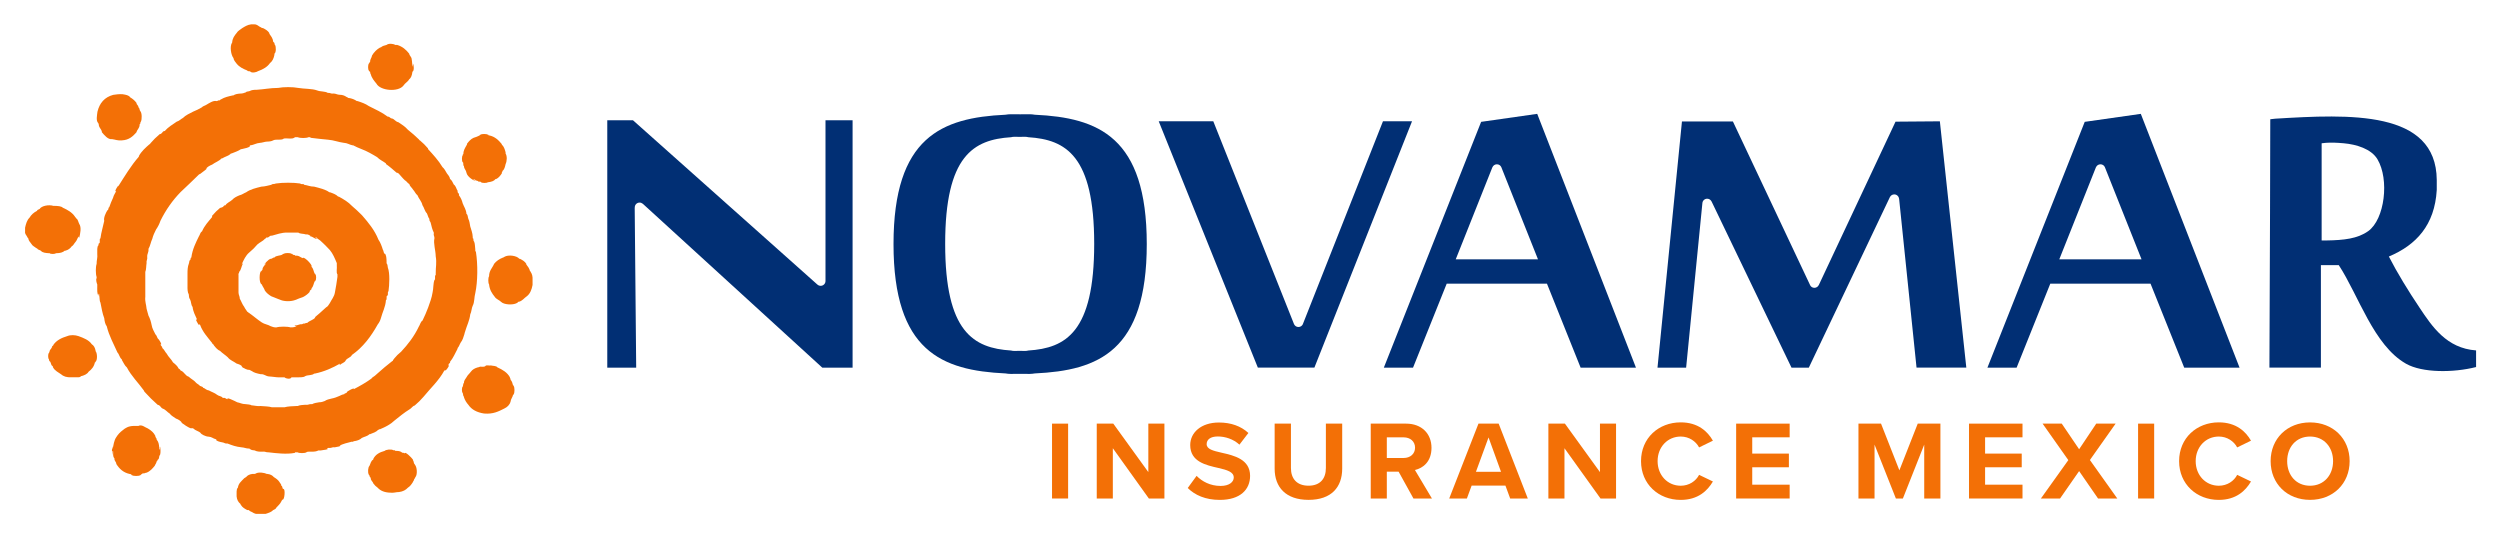 <svg width="219" height="47" viewBox="0 0 219 47" fill="none" xmlns="http://www.w3.org/2000/svg">
<path d="M92.158 43.669V37.11H93.567V43.669H92.158Z" fill="#F37006"/>
<path d="M100.64 43.669L97.484 39.264V43.669H96.075V37.11H97.524L100.594 41.357V37.11H102.003V43.669H100.644H100.64Z" fill="#F37006"/>
<path d="M104.821 41.683C105.287 42.166 106.013 42.568 106.925 42.568C107.701 42.568 108.077 42.206 108.077 41.831C108.077 41.339 107.5 41.173 106.736 40.995C105.653 40.749 104.263 40.454 104.263 38.988C104.263 37.897 105.215 37.012 106.777 37.012C107.829 37.012 108.704 37.325 109.359 37.928L108.574 38.951C108.037 38.459 107.323 38.235 106.677 38.235C106.032 38.235 105.703 38.511 105.703 38.905C105.703 39.347 106.258 39.486 107.025 39.661C108.117 39.907 109.508 40.233 109.508 41.686C109.508 42.885 108.645 43.791 106.857 43.791C105.585 43.791 104.672 43.367 104.045 42.75L104.821 41.686V41.683Z" fill="#F37006"/>
<path d="M111.656 37.11H113.086V41.004C113.086 41.92 113.592 42.547 114.626 42.547C115.659 42.547 116.147 41.917 116.147 41.004V37.11H117.577V41.044C117.577 42.676 116.634 43.788 114.629 43.788C112.624 43.788 111.659 42.667 111.659 41.053V37.11H111.656Z" fill="#F37006"/>
<path d="M123.819 43.669L122.518 41.318H121.485V43.669H120.076V37.11H123.173C124.554 37.11 125.399 38.005 125.399 39.225C125.399 40.445 124.663 41.004 123.949 41.173L125.439 43.672H123.819V43.669ZM122.965 38.309H121.485V40.119H122.965C123.53 40.119 123.959 39.766 123.959 39.215C123.959 38.665 123.53 38.312 122.965 38.312V38.309Z" fill="#F37006"/>
<path d="M132.292 43.669L131.876 42.538H128.915L128.499 43.669H126.951L129.514 37.11H131.283L133.835 43.669H132.295H132.292ZM130.396 38.318L129.294 41.327H131.488L130.396 38.318Z" fill="#F37006"/>
<path d="M140.206 43.669L137.047 39.264V43.669H135.638V37.11H137.087L140.157 41.357V37.11H141.566V43.669H140.206Z" fill="#F37006"/>
<path d="M143.754 40.392C143.754 38.376 145.293 36.999 147.23 36.999C148.739 36.999 149.583 37.786 150.051 38.604L148.841 39.194C148.562 38.662 147.966 38.241 147.233 38.241C146.082 38.241 145.206 39.157 145.206 40.395C145.206 41.634 146.082 42.55 147.233 42.55C147.969 42.55 148.565 42.138 148.841 41.597L150.051 42.178C149.573 42.995 148.742 43.791 147.23 43.791C145.293 43.791 143.754 42.415 143.754 40.399V40.392Z" fill="#F37006"/>
<path d="M152.087 43.669V37.11H156.774V38.309H153.496V39.735H156.706V40.933H153.496V42.458H156.774V43.669H152.087Z" fill="#F37006"/>
<path d="M168.562 43.669V38.948L166.693 43.669H166.079L164.21 38.948V43.669H162.801V37.11H164.778L166.386 41.201L167.994 37.11H169.98V43.669H168.559H168.562Z" fill="#F37006"/>
<path d="M172.485 43.669V37.11H177.171V38.309H173.894V39.735H177.103V40.933H173.894V42.458H177.171V43.669H172.485Z" fill="#F37006"/>
<path d="M183.789 43.669L182.131 41.268L180.461 43.669H178.782L181.185 40.306L178.931 37.11H180.61L182.131 39.354L183.63 37.11H185.328L183.075 40.297L185.477 43.672H183.789V43.669Z" fill="#F37006"/>
<path d="M187.296 43.669V37.11H188.705V43.669H187.296Z" fill="#F37006"/>
<path d="M190.89 40.392C190.89 38.376 192.429 36.999 194.366 36.999C195.874 36.999 196.719 37.786 197.187 38.604L195.977 39.194C195.697 38.662 195.102 38.241 194.369 38.241C193.218 38.241 192.342 39.157 192.342 40.395C192.342 41.634 193.218 42.55 194.369 42.55C195.105 42.55 195.701 42.138 195.977 41.597L197.187 42.178C196.709 42.995 195.877 43.791 194.366 43.791C192.429 43.791 190.89 42.415 190.89 40.399V40.392Z" fill="#F37006"/>
<path d="M202.361 37.003C204.366 37.003 205.828 38.419 205.828 40.395C205.828 42.372 204.369 43.788 202.361 43.788C200.353 43.788 198.907 42.372 198.907 40.395C198.907 38.419 200.365 37.003 202.361 37.003ZM202.361 38.241C201.138 38.241 200.356 39.166 200.356 40.395C200.356 41.625 201.141 42.55 202.361 42.55C203.581 42.55 204.378 41.616 204.378 40.395C204.378 39.175 203.584 38.241 202.361 38.241Z" fill="#F37006"/>
<path fill-rule="evenodd" clip-rule="evenodd" d="M90.65 32.712C90.498 32.737 90.346 32.755 90.187 32.755C89.911 32.755 89.638 32.755 89.365 32.749C89.092 32.752 88.819 32.755 88.542 32.755C88.384 32.755 88.229 32.737 88.08 32.712C82.506 32.454 78.272 30.764 78.272 21.381C78.272 11.998 82.506 10.308 88.08 10.05C88.232 10.025 88.384 10.007 88.542 10.007C88.819 10.007 89.092 10.007 89.365 10.013C89.638 10.01 89.911 10.007 90.187 10.007C90.346 10.007 90.501 10.025 90.65 10.05C96.224 10.308 100.457 11.998 100.457 21.381C100.457 30.764 96.224 32.454 90.65 32.712ZM95.852 21.363C95.852 13.624 93.362 12.232 90.082 12.02C89.992 11.998 89.902 11.983 89.809 11.983C89.647 11.983 89.486 11.983 89.324 11.989C89.163 11.989 89.005 11.983 88.84 11.983C88.747 11.983 88.657 11.998 88.567 12.02C85.287 12.232 82.797 13.627 82.797 21.363C82.797 29.098 85.287 30.493 88.567 30.705C88.657 30.727 88.747 30.742 88.84 30.742C89.002 30.742 89.163 30.742 89.324 30.736C89.486 30.736 89.644 30.742 89.809 30.742C89.902 30.742 89.992 30.727 90.082 30.705C93.362 30.493 95.852 29.098 95.852 21.363Z" fill="#012F74"/>
<path fill-rule="evenodd" clip-rule="evenodd" d="M211.958 26.962C210.949 25.456 209.999 23.907 209.264 22.472C211.666 21.461 213.28 19.718 213.46 16.639V15.763C213.407 9.623 205.809 10.001 199.304 10.397C199.118 10.418 198.876 10.446 198.876 10.446C198.876 10.446 198.845 24.952 198.801 32.202H203.311V23.228H204.878C206.622 25.89 207.926 30.247 210.766 31.861C212.19 32.669 214.912 32.66 216.905 32.153V30.696C214.313 30.512 213.047 28.594 211.958 26.962ZM207.445 20.253C206.523 20.908 205.334 21.04 203.804 21.064C203.665 21.064 203.376 21.067 203.376 21.067V12.551C203.376 12.551 203.63 12.521 203.758 12.511C204.22 12.478 204.686 12.496 205.319 12.551C206.411 12.65 207.715 13.034 208.264 13.95C209.323 15.72 208.904 19.217 207.451 20.25L207.445 20.253Z" fill="#012F74"/>
<path d="M72.313 10.538V24.599C72.313 24.599 72.313 24.614 72.313 24.62C72.313 24.851 72.124 25.038 71.891 25.038C71.779 25.038 71.68 24.995 71.605 24.927H71.602L55.448 10.535H53.197V32.205H55.73L55.6 18.194H55.606C55.606 18.194 55.606 18.172 55.606 18.163C55.606 17.933 55.795 17.745 56.028 17.745C56.133 17.745 56.227 17.785 56.301 17.847H56.307L72.031 32.205H74.687V10.538H72.319H72.313Z" fill="#012F74"/>
<path fill-rule="evenodd" clip-rule="evenodd" d="M121.147 10.627L114.138 28.373C114.138 28.373 114.129 28.397 114.126 28.407C114.058 28.548 113.915 28.646 113.744 28.646C113.574 28.646 113.434 28.551 113.366 28.41H113.363L106.283 10.621H101.503L110.187 32.202H115.141L123.695 10.621H121.153L121.147 10.627Z" fill="#012F74"/>
<path fill-rule="evenodd" clip-rule="evenodd" d="M134.663 9.973L129.747 10.674L121.224 32.205H123.782L126.73 24.851H135.514L138.462 32.205H143.31L134.66 9.973H134.663ZM127.522 22.718L130.734 14.65H130.737C130.802 14.5 130.951 14.392 131.128 14.392C131.305 14.392 131.454 14.497 131.516 14.647L134.728 22.718H127.519H127.522Z" fill="#012F74"/>
<path fill-rule="evenodd" clip-rule="evenodd" d="M187.538 9.973L182.622 10.674L174.099 32.205H176.656L179.605 24.851H188.388L191.337 32.205H196.185L187.535 9.973H187.538ZM180.393 22.718L183.605 14.65H183.609C183.674 14.5 183.823 14.392 184 14.392C184.177 14.392 184.326 14.497 184.388 14.647L187.6 22.718H180.39H180.393Z" fill="#012F74"/>
<path fill-rule="evenodd" clip-rule="evenodd" d="M169.924 10.627L166.048 10.658L159.328 24.968H159.325C159.26 25.112 159.111 25.213 158.94 25.213C158.77 25.213 158.636 25.121 158.568 24.986C158.562 24.971 158.556 24.958 158.549 24.943L151.802 10.64H147.339L145.197 32.205H147.705L149.13 17.785C149.151 17.573 149.328 17.407 149.549 17.407C149.716 17.407 149.856 17.503 149.927 17.641H149.93L156.935 32.205H158.453L165.561 17.253H165.564C165.635 17.121 165.775 17.029 165.936 17.029C166.153 17.029 166.33 17.192 166.355 17.401H166.361L167.888 32.202H172.249L169.931 10.621L169.924 10.627Z" fill="#012F74"/>
<path fill-rule="evenodd" clip-rule="evenodd" d="M32.313 6.177C32.316 6.211 32.322 6.242 32.368 6.233C32.372 6.266 32.378 6.297 32.424 6.288C32.421 6.383 32.437 6.457 32.48 6.506C32.57 6.853 32.781 7.084 32.977 7.327C33.3 7.948 34.883 8.098 35.348 7.49C35.478 7.275 35.727 7.173 35.845 6.943C36.015 6.823 36.084 6.595 36.121 6.34V6.285C36.301 6.245 36.257 5.695 36.177 5.575V5.848C36.084 5.686 36.115 5.4 36.065 5.194C36.053 4.97 35.879 4.905 35.845 4.702C35.581 4.361 35.261 4.078 34.796 3.937H34.631C34.432 3.817 34.044 3.786 33.858 3.937C33.669 3.986 33.477 4.032 33.362 4.155H33.306C33.002 4.327 32.763 4.564 32.589 4.865C32.561 5.074 32.415 5.169 32.424 5.412C32.381 5.424 32.359 5.458 32.368 5.523C32.334 5.526 32.303 5.532 32.313 5.578C32.223 5.655 32.223 6.104 32.313 6.18V6.177Z" fill="#F37006"/>
<path fill-rule="evenodd" clip-rule="evenodd" d="M4.345 22.18C4.404 22.269 4.839 22.269 4.898 22.18H4.954C5.264 22.177 5.509 22.112 5.67 21.962H5.726C5.972 21.897 6.152 21.765 6.279 21.581C6.437 21.501 6.493 21.32 6.611 21.2C6.735 21.067 6.782 20.858 6.887 20.708C6.9 20.751 6.887 20.816 6.943 20.819C7.024 20.484 7.154 19.918 6.943 19.617C6.85 19.454 6.841 19.208 6.667 19.125C6.654 19.048 6.577 19.033 6.555 18.962C6.31 18.606 5.925 18.384 5.506 18.197C5.357 18.053 5.071 18.043 4.789 18.034H4.677C4.271 17.905 3.641 18.028 3.464 18.308C3.389 18.363 3.259 18.36 3.243 18.471C2.961 18.612 2.737 18.809 2.582 19.073C2.368 19.279 2.272 19.605 2.197 19.946V20.275C2.169 20.502 2.3 20.576 2.362 20.711C2.39 20.776 2.421 20.834 2.474 20.874C2.505 21.098 2.647 21.212 2.75 21.366C2.843 21.547 3.048 21.618 3.191 21.747H3.246C3.29 21.885 3.473 21.885 3.579 21.965C3.712 22.14 4.004 22.165 4.296 22.183H4.351L4.345 22.18ZM5.484 21.956C5.512 21.95 5.537 21.94 5.565 21.931C5.537 21.94 5.512 21.946 5.484 21.956ZM5.733 21.836C5.733 21.836 5.726 21.836 5.726 21.839C5.726 21.839 5.733 21.839 5.733 21.836ZM4.637 22.1C4.637 22.1 4.656 22.1 4.665 22.1C4.656 22.1 4.646 22.1 4.637 22.1ZM4.407 22.082C4.386 22.082 4.364 22.076 4.342 22.073C4.364 22.076 4.386 22.079 4.407 22.082ZM5.633 21.913C5.658 21.903 5.686 21.894 5.711 21.888C5.686 21.897 5.661 21.907 5.633 21.913ZM5.891 21.811C5.931 21.79 5.965 21.768 5.999 21.744C5.965 21.768 5.928 21.793 5.891 21.811ZM5.767 21.866C5.795 21.857 5.819 21.845 5.847 21.833C5.823 21.845 5.795 21.857 5.767 21.866ZM5.953 21.694C5.953 21.694 5.959 21.691 5.962 21.688C5.962 21.688 5.956 21.691 5.953 21.694ZM6.322 21.329C6.322 21.329 6.332 21.32 6.335 21.313C6.332 21.32 6.325 21.323 6.322 21.329ZM6.589 20.889C6.589 20.889 6.598 20.871 6.602 20.862C6.598 20.871 6.592 20.88 6.589 20.889ZM6.775 20.136C6.775 20.136 6.775 20.121 6.775 20.115C6.775 20.121 6.775 20.13 6.775 20.136ZM6.741 20.407C6.741 20.407 6.747 20.382 6.747 20.37C6.747 20.382 6.744 20.394 6.741 20.407ZM6.67 19.402C6.67 19.402 6.661 19.377 6.657 19.365C6.661 19.377 6.667 19.39 6.67 19.402ZM6.772 19.903C6.772 19.903 6.772 19.875 6.772 19.863C6.772 19.875 6.772 19.89 6.772 19.903ZM6.738 19.635C6.738 19.635 6.732 19.608 6.729 19.595C6.729 19.608 6.735 19.623 6.738 19.635ZM6.561 19.156C6.561 19.156 6.546 19.125 6.536 19.113C6.546 19.128 6.555 19.144 6.561 19.156ZM6.198 18.689C6.198 18.689 6.226 18.716 6.242 18.729C6.229 18.716 6.214 18.701 6.198 18.689ZM6.403 18.91C6.403 18.91 6.412 18.925 6.418 18.931C6.412 18.925 6.409 18.916 6.403 18.91Z" fill="#F37006"/>
<path fill-rule="evenodd" clip-rule="evenodd" d="M45.001 33.816C44.997 33.782 44.991 33.751 44.945 33.76C44.895 33.573 44.848 33.382 44.724 33.269V33.213C44.724 33.142 44.653 33.136 44.668 33.05C44.436 32.626 44.02 32.38 43.567 32.178C43.47 32.036 43.203 32.064 43.014 32.015C42.865 32.048 42.577 31.944 42.518 32.07C42.452 32.131 42.322 32.131 42.185 32.125C42.018 32.085 41.984 32.181 41.853 32.181C41.596 32.254 41.385 32.371 41.248 32.562C41.127 32.734 40.956 32.857 40.863 33.053C40.779 33.207 40.64 33.305 40.643 33.545C40.553 33.6 40.584 33.779 40.531 33.874C40.441 33.932 40.441 34.363 40.531 34.421C40.581 34.516 40.55 34.694 40.643 34.75V34.805C40.73 35.066 40.866 35.278 41.028 35.46C41.316 35.887 41.785 36.13 42.406 36.225C43.21 36.293 43.684 36.035 44.172 35.789C44.432 35.666 44.637 35.484 44.724 35.186C44.752 34.94 44.901 34.814 44.945 34.584C44.979 34.581 45.01 34.575 45.001 34.529C45.09 34.418 45.09 33.929 45.001 33.819V33.816Z" fill="#F37006"/>
<path fill-rule="evenodd" clip-rule="evenodd" d="M13.998 39.387C13.932 39.378 13.939 39.301 13.942 39.224C13.939 38.917 13.873 38.674 13.722 38.515C13.737 38.355 13.597 38.346 13.61 38.186C13.467 37.891 13.225 37.691 12.949 37.531C12.716 37.451 12.418 37.15 12.12 37.313H11.679C11.251 37.325 10.975 37.491 10.742 37.694C10.518 37.857 10.335 38.054 10.189 38.293C9.991 38.57 9.938 38.991 9.857 39.387C9.78 38.376 9.801 40.638 9.857 39.498C9.938 39.507 9.907 39.63 9.913 39.716C9.904 39.907 9.929 40.067 10.025 40.153C10.003 40.392 10.183 40.432 10.189 40.644C10.45 41.059 10.792 41.394 11.347 41.517C11.422 41.517 11.468 41.542 11.512 41.573C11.515 41.606 11.521 41.637 11.568 41.628C11.679 41.717 12.173 41.717 12.284 41.628C12.319 41.625 12.35 41.619 12.34 41.573C12.405 41.545 12.464 41.514 12.505 41.462C12.672 41.502 12.707 41.407 12.837 41.407C13.153 41.284 13.355 41.047 13.554 40.804C13.6 40.666 13.706 40.589 13.718 40.423C13.796 40.408 13.78 40.303 13.83 40.26C13.97 40.214 13.908 39.971 13.995 39.879C14.147 39.729 13.988 38.61 13.995 39.387H13.998Z" fill="#F37006"/>
<path fill-rule="evenodd" clip-rule="evenodd" d="M20.73 5.575C20.953 5.864 21.294 6.033 21.667 6.177C21.682 6.291 21.909 6.193 21.943 6.288C22.095 6.417 22.489 6.322 22.604 6.233C23.039 6.079 23.414 5.87 23.653 5.523C23.864 5.366 23.976 5.114 24.038 4.813V4.702C24.196 4.622 24.19 4.091 24.094 3.937C24.016 3.903 24.085 3.728 23.982 3.719C23.979 3.685 23.973 3.654 23.926 3.663C23.911 3.331 23.728 3.169 23.594 2.953V2.898C23.47 2.692 23.259 2.572 23.042 2.462C22.905 2.471 22.871 2.376 22.766 2.351C22.61 2.268 22.514 2.127 22.269 2.133H21.993C21.67 2.176 21.45 2.323 21.22 2.462C21.049 2.603 20.835 2.698 20.723 2.898C20.543 3.119 20.363 3.341 20.338 3.719C20.099 4.057 20.242 4.837 20.45 5.083C20.481 5.308 20.624 5.421 20.727 5.575H20.73Z" fill="#F37006"/>
<path fill-rule="evenodd" clip-rule="evenodd" d="M8.647 10.818C8.628 11.165 8.861 11.264 8.923 11.528V11.583C9.134 11.832 9.466 12.247 9.805 12.186C10.096 12.223 10.314 12.336 10.686 12.296C11.313 12.262 11.645 11.937 11.955 11.586C12.014 11.337 12.226 11.233 12.232 10.932V10.876C12.334 10.867 12.266 10.692 12.343 10.658C12.446 10.446 12.44 9.875 12.287 9.73C12.21 9.641 12.241 9.447 12.123 9.401C12.135 9.205 11.959 9.201 11.959 9.02C11.816 8.814 11.623 8.657 11.406 8.528C11.285 8.338 11.012 8.298 10.745 8.255C10.425 8.23 10.18 8.276 9.916 8.31C9.165 8.513 8.721 9.02 8.538 9.785C8.504 10.077 8.395 10.569 8.594 10.769C8.594 10.803 8.603 10.833 8.65 10.824L8.647 10.818Z" fill="#F37006"/>
<path fill-rule="evenodd" clip-rule="evenodd" d="M40.643 14.534V14.589C40.671 14.816 40.835 14.909 40.863 15.136C40.935 15.508 41.571 15.883 41.692 15.846C41.617 15.791 41.487 15.794 41.472 15.683C41.528 15.683 41.537 15.726 41.583 15.738C41.689 15.763 41.723 15.855 41.86 15.849C41.875 15.963 42.102 15.864 42.136 15.96C42.213 16.049 42.666 16.049 42.744 15.96H42.8C43.058 15.923 43.284 15.855 43.405 15.686H43.461C43.688 15.582 43.821 15.388 43.958 15.194V15.139C43.961 15.068 44.029 15.062 44.014 14.976C44.184 14.853 44.237 14.614 44.29 14.374C44.411 14.125 44.439 13.682 44.29 13.446V13.335C44.215 13.08 44.147 12.822 43.958 12.68V12.625C43.678 12.284 43.368 11.97 42.856 11.86H42.8C42.797 11.826 42.791 11.795 42.744 11.805C42.648 11.715 42.176 11.715 42.083 11.805C42.049 11.808 42.018 11.814 42.027 11.86C41.853 11.943 41.676 12.023 41.475 12.078C41.233 12.186 41.081 12.379 40.922 12.57C40.922 12.644 40.897 12.69 40.866 12.733C40.745 12.96 40.593 13.154 40.59 13.498C40.547 13.51 40.525 13.544 40.534 13.609C40.444 13.685 40.444 14.134 40.534 14.211C40.643 14.248 40.522 14.515 40.646 14.54L40.643 14.534Z" fill="#F37006"/>
<path fill-rule="evenodd" clip-rule="evenodd" d="M19.296 18.194C19.035 18.409 18.796 18.646 18.579 18.904V19.015C18.256 19.405 17.908 19.771 17.697 20.271C17.536 20.348 17.523 20.573 17.421 20.708C17.145 21.273 16.859 21.83 16.76 22.564C16.657 22.573 16.726 22.749 16.648 22.782C16.558 22.838 16.589 23.013 16.537 23.111C16.443 23.345 16.422 23.652 16.425 23.984V25.023C16.419 25.321 16.425 25.607 16.537 25.788C16.543 25.966 16.564 26.123 16.648 26.224C16.754 26.409 16.726 26.729 16.869 26.879C16.921 27.319 17.105 27.629 17.253 27.97V28.025C16.956 27.721 17.499 28.652 17.418 28.462V28.407C17.474 28.407 17.483 28.45 17.53 28.462C17.762 29.104 18.197 29.547 18.579 30.045C18.594 30.155 18.728 30.152 18.743 30.263C18.898 30.453 19.054 30.647 19.296 30.755C19.494 30.957 19.752 31.105 19.957 31.302C20.143 31.557 20.478 31.661 20.73 31.849C20.925 31.91 21.124 31.968 21.226 32.122C20.972 32.048 21.543 32.371 21.723 32.396C21.897 32.368 21.94 32.472 22.055 32.503C22.253 32.654 22.536 32.718 22.828 32.777C23.029 32.758 23.135 32.838 23.268 32.887C23.405 32.97 23.604 32.992 23.821 32.998C24.106 33.044 24.411 33.069 24.758 33.053H24.923C25.006 33.161 25.472 33.256 25.531 33.053H25.863C26.189 33.047 26.565 33.09 26.745 32.946C26.965 32.835 27.356 32.897 27.517 32.728H27.573C28.424 32.549 29.128 32.227 29.78 31.855C29.786 31.916 29.699 31.941 29.78 31.965C29.923 31.818 30.183 31.781 30.277 31.584C30.395 31.357 30.724 31.335 30.829 31.093C31.8 30.416 32.502 29.473 33.092 28.416C33.216 28.265 33.306 28.081 33.368 27.869C33.504 27.328 33.765 26.916 33.809 26.283C33.939 26.249 33.799 25.948 33.92 25.902C34.051 25.868 33.911 25.567 34.032 25.521C34.11 24.952 34.166 23.932 33.976 23.446C33.955 23.305 33.948 23.145 33.864 23.065V22.902C33.855 22.623 33.846 22.34 33.7 22.192V22.248C33.594 22.171 33.616 21.965 33.535 21.866C33.436 21.547 33.324 21.24 33.151 20.994C32.812 20.145 32.269 19.5 31.717 18.864C31.434 18.581 31.146 18.302 30.835 18.043C30.519 17.702 30.103 17.456 29.678 17.223H29.622C29.448 17.032 29.172 16.94 28.905 16.842H28.849C28.504 16.584 28.002 16.479 27.524 16.35C27.176 16.35 26.946 16.23 26.642 16.187C26.62 16.064 26.35 16.187 26.31 16.076C25.72 15.984 24.749 15.984 24.159 16.076C24.06 16.144 23.84 16.086 23.774 16.187C23.489 16.248 23.228 16.338 22.893 16.35C22.406 16.47 21.918 16.587 21.568 16.842C21.357 16.925 21.201 17.063 20.959 17.115C20.73 17.214 20.503 17.321 20.351 17.496C20.165 17.675 19.879 17.758 19.746 17.988C19.572 17.963 19.6 18.136 19.47 18.151C19.414 18.151 19.404 18.194 19.358 18.206H19.302L19.296 18.194ZM25.472 28.683C25.177 28.591 24.497 28.591 24.203 28.683C23.998 28.686 23.855 28.628 23.706 28.573C23.48 28.431 23.147 28.397 22.933 28.244C22.545 27.992 22.21 27.687 21.831 27.423C21.76 27.405 21.744 27.328 21.667 27.312C21.58 27.162 21.462 27.042 21.391 26.876C21.226 26.673 21.142 26.393 21.006 26.166C21.006 25.948 20.894 25.837 20.894 25.619V24.088C20.848 23.935 20.972 23.947 20.95 23.815C21.133 23.649 21.139 23.311 21.282 23.105C21.235 23.001 21.248 23.163 21.17 23.16C21.35 22.773 21.521 22.38 21.831 22.122C22.092 21.907 22.331 21.67 22.548 21.412C22.747 21.227 23.032 21.126 23.209 20.92C23.259 20.895 23.309 20.871 23.321 20.809H23.377C23.594 20.825 23.582 20.613 23.818 20.646C24.259 20.536 24.634 20.364 25.196 20.373H26.133C26.279 20.502 26.599 20.456 26.794 20.536C26.993 20.505 27.061 20.6 27.179 20.646V20.702C27.409 20.714 27.648 21 27.787 20.92C27.744 20.874 27.635 20.886 27.623 20.809H27.735C27.809 20.935 27.961 20.985 28.067 21.083C28.355 21.344 28.632 21.614 28.895 21.903C29.162 22.22 29.333 22.638 29.504 23.05V23.268C29.538 23.505 29.432 23.886 29.56 24.033V24.251C29.497 24.719 29.426 25.173 29.339 25.616C29.274 26.006 29.047 26.237 28.898 26.544C28.796 26.679 28.731 26.851 28.566 26.925C28.281 27.193 27.685 27.721 27.573 27.798H27.629C27.465 28.035 27.105 28.081 26.912 28.29H26.856C26.757 28.284 26.741 28.357 26.636 28.345C26.503 28.323 26.515 28.443 26.36 28.4C26.164 28.425 26.04 28.523 25.807 28.511C25.817 28.576 25.907 28.557 25.972 28.566C25.857 28.652 25.683 28.68 25.475 28.677L25.472 28.683Z" fill="#F37006"/>
<path fill-rule="evenodd" clip-rule="evenodd" d="M46.49 23.821C46.49 23.787 46.481 23.757 46.434 23.766C46.379 23.514 46.239 23.342 46.102 23.163V23.108C45.978 22.902 45.767 22.782 45.55 22.672H45.494C45.292 22.404 44.532 22.275 44.169 22.509C44.135 22.509 44.104 22.518 44.113 22.564H44.057C43.74 22.687 43.48 22.865 43.284 23.111C43.135 23.474 42.843 23.695 42.843 24.202C42.753 24.313 42.753 24.802 42.843 24.912C42.89 25.395 43.104 25.711 43.34 26.003C43.467 26.206 43.728 26.277 43.892 26.44C44.128 26.692 44.923 26.744 45.27 26.55C45.333 26.538 45.357 26.489 45.382 26.44H45.438C45.764 26.363 45.913 26.108 46.155 25.948C46.434 25.733 46.574 25.382 46.652 24.964V24.528C46.673 24.215 46.605 23.993 46.487 23.818L46.49 23.821Z" fill="#F37006"/>
<path fill-rule="evenodd" clip-rule="evenodd" d="M26.577 26.006C26.791 25.89 26.977 25.748 27.129 25.57C27.098 25.376 27.325 25.435 27.294 25.241C27.455 25.109 27.468 24.829 27.57 24.639C27.604 24.636 27.635 24.629 27.626 24.583C27.716 24.525 27.716 24.095 27.626 24.036C27.623 24.003 27.617 23.972 27.57 23.981C27.468 23.79 27.455 23.514 27.294 23.382V23.271C27.185 22.991 26.561 22.426 26.521 22.616C26.301 22.543 26.189 22.361 25.86 22.398C25.851 22.297 25.674 22.364 25.64 22.288C25.627 22.245 25.593 22.223 25.528 22.232C25.432 22.143 24.96 22.143 24.867 22.232C24.823 22.245 24.758 22.232 24.755 22.288C24.556 22.42 24.172 22.367 24.038 22.561C23.877 22.546 23.867 22.684 23.706 22.672C23.47 22.724 23.119 23.203 23.154 23.163C23.231 23.151 23.247 23.074 23.318 23.053C23.206 23.253 22.995 23.351 22.986 23.655C22.915 23.655 22.936 23.75 22.874 23.766C22.725 23.754 22.657 24.826 22.93 24.912C23.005 25.112 23.141 25.25 23.206 25.459C23.349 25.665 23.542 25.822 23.759 25.951C24.035 26.058 24.311 26.169 24.587 26.28C24.935 26.418 25.509 26.418 25.857 26.28C26.084 26.175 26.338 26.102 26.574 26.006H26.577Z" fill="#F37006"/>
<path fill-rule="evenodd" clip-rule="evenodd" d="M40.755 29.009C40.897 28.514 41.127 28.105 41.195 27.534C41.31 27.319 41.304 26.987 41.416 26.768C41.571 26.486 41.537 26.012 41.636 25.674C41.853 24.66 41.863 23.145 41.692 22.069C41.689 22.036 41.683 22.005 41.636 22.014V21.851C41.605 21.608 41.614 21.329 41.524 21.141C41.428 21.107 41.528 20.883 41.413 20.868V20.757C41.394 20.391 41.276 20.127 41.192 19.829C41.155 19.595 41.121 19.353 41.028 19.174C40.969 19.033 40.994 18.809 40.863 18.738C40.835 18.348 40.643 18.117 40.531 17.81C40.463 17.53 40.351 17.297 40.199 17.1C40.246 16.925 40.112 16.931 40.087 16.826V16.716C39.966 16.544 39.938 16.282 39.755 16.169C39.656 15.993 39.591 15.788 39.423 15.677C39.392 15.453 39.249 15.339 39.147 15.185C39.029 14.992 38.933 14.78 38.762 14.638C38.405 14.045 37.946 13.553 37.493 13.055V13C37.275 12.742 37.036 12.505 36.776 12.29C36.742 12.287 36.711 12.281 36.72 12.235C36.406 11.924 36.071 11.639 35.727 11.362C35.5 11.095 35.196 10.904 34.898 10.707C34.65 10.661 34.569 10.449 34.346 10.379C34.181 10.379 34.159 10.237 34.013 10.216H33.958C33.473 9.841 32.871 9.579 32.303 9.288C32.024 9.091 31.673 8.965 31.31 8.851H31.254C31.059 8.716 30.826 8.621 30.537 8.578H30.481C30.466 8.501 30.36 8.516 30.317 8.467C30.171 8.375 30.003 8.304 29.765 8.304C29.544 8.304 29.432 8.193 29.212 8.193C29.004 8.236 28.948 8.126 28.771 8.138H28.715C28.486 7.984 28.045 8.037 27.778 7.92C27.322 7.754 26.655 7.794 26.124 7.702C25.665 7.609 24.82 7.609 24.358 7.702C23.678 7.702 23.122 7.828 22.483 7.865C22.241 7.862 22.027 7.886 21.875 7.975C21.779 8.024 21.599 7.994 21.543 8.086C21.394 8.141 21.251 8.2 21.046 8.197C20.804 8.212 20.59 8.252 20.441 8.359H20.385C20.025 8.439 19.665 8.519 19.392 8.688C19.327 8.716 19.268 8.747 19.227 8.799C19.072 8.753 19.085 8.876 18.951 8.854C18.691 8.78 18.302 9.048 18.07 9.183C17.949 9.263 17.772 9.291 17.685 9.401C17.446 9.546 17.185 9.672 16.912 9.782C16.602 9.948 16.263 10.087 16.031 10.329C15.835 10.428 15.711 10.594 15.478 10.658C15.109 10.91 14.721 11.144 14.429 11.479H14.373C14.206 11.531 14.199 11.743 13.988 11.752C13.69 12.001 13.414 12.275 13.16 12.573C13.157 12.607 13.15 12.637 13.104 12.628C12.753 12.935 12.399 13.243 12.166 13.667V13.722C11.471 14.509 10.922 15.44 10.345 16.344C10.478 16.003 9.904 16.928 10.18 16.725C10.096 16.931 9.957 17.088 9.904 17.327C9.78 17.588 9.668 17.859 9.572 18.148C9.46 18.182 9.535 18.403 9.407 18.421C9.268 18.649 9.053 19.091 9.131 19.349C9.026 19.863 8.87 20.33 8.799 20.88C8.662 20.926 8.815 21.261 8.687 21.316C8.622 21.326 8.628 21.402 8.631 21.479C8.473 21.611 8.532 21.965 8.52 22.245C8.56 22.595 8.454 22.801 8.464 23.117C8.371 23.372 8.371 24.009 8.464 24.264V24.374C8.377 24.448 8.464 24.808 8.52 24.921V25.084C8.52 25.392 8.489 25.733 8.631 25.905V25.742H8.687V25.853C8.737 26.058 8.703 26.347 8.799 26.507C8.895 26.977 8.97 27.466 9.131 27.872C9.162 28.148 9.215 28.407 9.351 28.582C9.562 29.445 9.96 30.128 10.289 30.878C10.453 31.04 10.475 31.348 10.674 31.477V31.532C10.819 31.753 10.913 32.024 11.114 32.187C11.515 32.955 12.114 33.527 12.604 34.209C12.604 34.264 12.648 34.273 12.66 34.32C13.023 34.725 13.408 35.106 13.818 35.466C14.05 35.49 14.072 35.724 14.258 35.795C14.516 35.884 14.649 36.099 14.867 36.231C15 36.425 15.23 36.526 15.419 36.668C15.624 36.738 15.789 36.849 15.916 36.996C15.702 36.941 16.844 37.709 16.797 37.488C16.869 37.488 16.875 37.559 16.962 37.544C17.108 37.725 17.405 37.759 17.57 37.925C17.601 38.023 17.983 38.244 18.287 38.253C18.548 38.266 18.669 38.419 18.892 38.472C18.926 38.472 18.957 38.481 18.948 38.527C18.892 38.604 19.265 38.721 19.445 38.745C19.622 38.754 19.687 38.868 19.885 38.856H19.941C20.308 39.003 20.686 39.139 21.155 39.185C21.4 39.197 21.555 39.295 21.816 39.295H21.872C21.875 39.329 21.881 39.36 21.928 39.351C22.011 39.431 22.17 39.44 22.312 39.458C22.474 39.553 22.71 39.575 22.974 39.569C23.219 39.526 23.306 39.642 23.526 39.624C24.184 39.701 25.103 39.812 25.789 39.679C25.823 39.676 25.854 39.67 25.845 39.624H26.065C26.195 39.713 26.707 39.713 26.838 39.624C26.931 39.532 27.16 39.581 27.334 39.569C27.552 39.566 27.75 39.541 27.887 39.458H28.107C28.256 39.421 28.908 39.372 28.66 39.295C28.669 39.215 28.793 39.246 28.88 39.24C29.057 39.252 29.113 39.145 29.321 39.185C29.46 39.166 30.01 39.068 29.761 39.022C30.078 38.88 30.438 38.779 30.81 38.693C30.966 38.739 30.953 38.616 31.087 38.638C31.335 38.591 31.549 38.511 31.695 38.364C31.912 38.25 32.204 38.213 32.356 38.035H32.412C32.679 37.934 32.955 37.845 33.129 37.654C33.2 37.654 33.206 37.583 33.293 37.599C33.771 37.399 34.221 37.169 34.563 36.834C34.988 36.489 35.413 36.145 35.888 35.85C36.056 35.761 36.127 35.577 36.329 35.521C36.608 35.288 36.866 35.033 37.102 34.756C37.716 34 38.439 33.352 38.923 32.46C38.979 32.46 38.989 32.417 39.035 32.405C38.886 32.721 39.544 31.843 39.256 32.024C39.256 31.968 39.299 31.959 39.311 31.913C39.311 31.806 39.464 31.843 39.423 31.695C39.699 31.366 39.873 30.939 40.084 30.549V30.493C40.215 30.367 40.261 30.158 40.361 30.002C40.525 29.802 40.606 29.516 40.693 29.236C40.68 29.132 40.755 29.116 40.748 29.018L40.755 29.009ZM20.233 13.443H20.289C20.574 13.326 20.882 13.227 21.118 13.062H21.173C21.412 13.006 21.906 12.917 21.89 12.788V12.733H21.946C22.25 12.69 22.446 12.536 22.775 12.514C22.998 12.499 23.16 12.419 23.383 12.404C23.601 12.401 23.799 12.376 23.936 12.293C24.172 12.164 24.696 12.318 24.873 12.13C25.149 12.093 25.571 12.201 25.755 12.075C25.801 12.084 25.807 12.053 25.81 12.02H26.087C26.273 12.112 26.838 12.112 27.024 12.02H27.188C27.179 12.066 27.21 12.072 27.244 12.075C27.728 12.143 28.237 12.186 28.734 12.238C29.246 12.278 29.628 12.447 30.112 12.511C30.429 12.524 30.606 12.677 30.885 12.73H30.941C31.385 12.982 31.934 13.129 32.375 13.384C32.592 13.513 32.828 13.627 33.036 13.765C33.247 13.993 33.56 14.122 33.809 14.312V14.368C34.144 14.601 34.442 14.869 34.746 15.133H34.802C34.845 15.142 34.858 15.188 34.913 15.188C35.097 15.388 35.264 15.606 35.466 15.791C35.627 15.867 35.689 16.043 35.851 16.119C35.907 16.338 36.087 16.433 36.183 16.611C36.329 16.759 36.4 16.98 36.568 17.103C36.689 17.419 36.928 17.622 37.008 17.976C37.157 18.191 37.207 18.507 37.393 18.686C37.474 18.842 37.505 19.048 37.614 19.177C37.586 19.349 37.691 19.39 37.725 19.506C37.797 19.817 37.871 20.127 38.002 20.379V20.434C37.958 20.64 38.07 20.696 38.057 20.871C37.949 21.326 38.163 21.931 38.169 22.453C38.272 23.034 38.16 23.375 38.169 23.984V24.095C38.033 24.141 38.185 24.476 38.057 24.531C37.94 24.832 37.977 25.287 37.893 25.622C37.816 26.111 37.654 26.513 37.508 26.934C37.356 27.328 37.195 27.715 37.012 28.081C36.832 28.191 36.8 28.456 36.679 28.628C36.279 29.47 35.736 30.168 35.134 30.813C34.907 30.991 34.706 31.191 34.526 31.415C34.507 31.486 34.429 31.501 34.414 31.578C34.423 31.624 34.392 31.63 34.358 31.634C33.914 31.981 33.48 32.34 33.067 32.715C33.089 32.697 33.113 32.681 33.144 32.672C33.079 32.691 33.042 32.737 33.005 32.783C33.023 32.761 33.042 32.737 33.064 32.718C32.998 32.777 32.93 32.832 32.868 32.891C32.766 32.989 32.614 33.038 32.536 33.164C32.061 33.511 31.534 33.809 30.99 34.092C31.127 33.883 30.332 34.31 30.382 34.366C30.367 34.479 30.177 34.418 30.162 34.529C29.988 34.556 29.855 34.624 29.721 34.691C29.513 34.778 29.308 34.867 29.06 34.91C28.837 34.962 28.61 35.011 28.452 35.128C28.303 35.183 28.16 35.242 27.955 35.239C27.738 35.278 27.508 35.306 27.35 35.401H27.294C27.074 35.383 26.987 35.5 26.741 35.457C26.506 35.478 26.251 35.481 26.08 35.567H25.969C25.602 35.586 25.221 35.592 24.92 35.678H23.818C23.538 35.592 23.163 35.598 22.825 35.567C22.533 35.601 22.35 35.527 22.108 35.512H22.052C21.918 35.426 21.692 35.429 21.499 35.401C21.204 35.401 21.028 35.285 20.782 35.239C20.593 35.14 19.767 34.734 19.954 34.965C19.78 34.974 19.771 34.821 19.569 34.857H19.513C19.42 34.694 19.156 34.704 19.016 34.584C18.815 34.418 18.532 34.335 18.299 34.203C18.104 34.178 17.998 34.065 17.859 33.985H17.803C17.787 33.871 17.657 33.877 17.582 33.822H17.527C17.452 33.696 17.3 33.647 17.195 33.548C17.018 33.321 16.738 33.201 16.533 33.001C16.207 32.903 16.136 32.556 15.816 32.454C15.785 32.374 15.729 32.322 15.652 32.291C15.543 32.051 15.348 31.901 15.155 31.744C15.003 31.458 14.752 31.271 14.603 30.979C14.457 30.831 14.386 30.61 14.218 30.487C14.218 30.324 14.075 30.303 14.053 30.158C14.258 30.291 13.954 29.734 13.833 29.667C13.752 29.547 13.725 29.372 13.613 29.285C13.492 29.021 13.334 28.8 13.281 28.465C13.222 28.158 13.132 27.884 13.005 27.644C12.936 27.46 12.908 27.23 12.84 27.042C12.815 26.686 12.685 26.43 12.728 26.003V23.818C12.818 23.615 12.796 23.305 12.84 23.053C12.803 22.813 12.933 22.745 12.896 22.506C12.877 22.232 13.026 22.125 13.008 21.851V21.796C13.163 21.55 13.206 21.19 13.34 20.923C13.417 20.619 13.541 20.358 13.672 20.102C13.83 19.878 13.96 19.623 14.057 19.337C14.528 18.384 15.118 17.546 15.823 16.823C16.366 16.325 16.89 15.803 17.421 15.293C17.465 15.284 17.477 15.237 17.533 15.237C17.685 15.13 18.408 14.583 18.029 14.801C18.16 14.62 18.358 14.509 18.582 14.42C18.843 14.22 19.196 14.116 19.41 13.873H19.466C19.712 13.716 20.053 13.652 20.239 13.437L20.233 13.443ZM29.882 12.342C29.991 12.37 30.1 12.398 30.208 12.425C30.1 12.395 29.991 12.367 29.882 12.342ZM30.208 12.425C30.19 12.45 30.143 12.447 30.106 12.459C30.14 12.45 30.19 12.453 30.208 12.425ZM30.742 12.625C30.764 12.634 30.782 12.647 30.798 12.659C30.779 12.647 30.761 12.634 30.742 12.625ZM32.94 32.847C32.94 32.847 32.952 32.835 32.958 32.829C32.952 32.835 32.946 32.841 32.94 32.847ZM36.161 16.464C36.124 16.415 36.087 16.368 36.053 16.319C36.09 16.368 36.127 16.415 36.161 16.464ZM35.854 16.064C35.807 16.006 35.758 15.947 35.711 15.892C35.758 15.95 35.807 16.006 35.854 16.064ZM35.202 15.32C35.14 15.256 35.075 15.191 35.013 15.13C35.078 15.194 35.14 15.256 35.202 15.32ZM34.135 14.358C34.041 14.285 33.948 14.214 33.855 14.146C33.951 14.217 34.044 14.288 34.135 14.358ZM34.855 14.979C34.783 14.912 34.712 14.847 34.64 14.783C34.712 14.847 34.786 14.915 34.855 14.979ZM34.498 14.657C34.417 14.589 34.336 14.518 34.252 14.454C34.336 14.521 34.417 14.589 34.498 14.657ZM33.771 14.088C32.756 13.363 31.589 12.809 30.267 12.441C31.589 12.806 32.756 13.36 33.771 14.088Z" fill="#F37006"/>
<path fill-rule="evenodd" clip-rule="evenodd" d="M8.371 30.758V30.702C8.321 30.463 8.222 30.266 8.039 30.155C7.787 29.786 7.337 29.611 6.881 29.445C6.574 29.338 6.183 29.322 5.888 29.445C5.379 29.596 4.941 29.82 4.674 30.211C4.674 30.318 4.525 30.281 4.562 30.429C4.485 30.444 4.5 30.549 4.451 30.592C4.333 30.638 4.361 30.831 4.286 30.921C4.196 30.979 4.196 31.409 4.286 31.468C4.292 31.569 4.323 31.649 4.398 31.686C4.482 31.802 4.46 32.027 4.618 32.067C4.618 32.141 4.643 32.187 4.674 32.23C4.826 32.479 5.096 32.611 5.335 32.777C5.546 32.97 5.844 33.075 6.273 33.05H6.493C6.719 33.038 7.024 33.102 7.098 32.943H7.154C7.405 32.866 7.641 32.771 7.762 32.562C8.023 32.365 8.237 32.119 8.315 31.741C8.349 31.738 8.38 31.732 8.371 31.686C8.554 31.541 8.52 30.908 8.371 30.758Z" fill="#F37006"/>
<path fill-rule="evenodd" clip-rule="evenodd" d="M36.285 40.644C36.298 40.54 36.223 40.525 36.229 40.426C36.229 40.355 36.158 40.349 36.174 40.263C36.037 40.06 35.463 39.51 35.457 39.716C35.382 39.698 35.351 39.639 35.236 39.661C35.128 39.55 34.96 39.498 34.74 39.498H34.628C34.619 39.434 34.541 39.44 34.463 39.443C34.283 39.323 33.815 39.381 33.691 39.498C33.241 39.618 32.881 39.824 32.697 40.208V40.263C32.493 40.352 32.465 40.614 32.365 40.81C32.235 40.918 32.198 41.407 32.309 41.576C32.313 41.609 32.319 41.64 32.365 41.631C32.371 41.732 32.403 41.812 32.477 41.849C32.459 42.104 32.648 42.153 32.697 42.341C32.803 42.492 32.93 42.617 33.082 42.722C33.324 42.992 33.688 43.143 34.184 43.158C34.501 43.198 34.678 43.1 34.957 43.103C35.298 43.06 35.547 42.922 35.73 42.722C35.922 42.605 36.049 42.421 36.17 42.23C36.195 42.126 36.288 42.092 36.282 41.957C36.36 41.941 36.344 41.837 36.394 41.794C36.586 41.557 36.531 40.89 36.338 40.7C36.335 40.666 36.329 40.635 36.282 40.644H36.285Z" fill="#F37006"/>
<path fill-rule="evenodd" clip-rule="evenodd" d="M24.811 42.83C24.699 42.796 24.774 42.574 24.646 42.556C24.646 42.39 24.529 42.344 24.482 42.227C24.364 42.037 24.178 41.911 23.985 41.791C23.861 41.64 23.678 41.548 23.433 41.517H23.377C23.185 41.413 22.676 41.339 22.44 41.462C22.375 41.523 22.244 41.523 22.108 41.517C21.862 41.548 21.679 41.64 21.555 41.791C21.481 41.846 21.388 41.88 21.335 41.954C21.13 42.172 20.891 42.35 20.838 42.719C20.68 42.851 20.739 43.205 20.727 43.484C20.754 43.782 20.875 43.991 21.059 44.139C21.059 44.194 21.102 44.203 21.114 44.249C21.239 44.455 21.45 44.572 21.667 44.686C21.844 44.64 21.838 44.772 21.943 44.796C22.151 44.864 22.253 45.036 22.552 45.015H23.268C23.52 44.935 23.771 44.858 23.93 44.686C24.038 44.63 24.165 44.59 24.206 44.468C24.361 44.295 24.544 44.145 24.646 43.921C24.674 43.856 24.705 43.798 24.758 43.758C24.92 43.844 25.025 42.783 24.814 42.83H24.811Z" fill="#F37006"/>
</svg>
